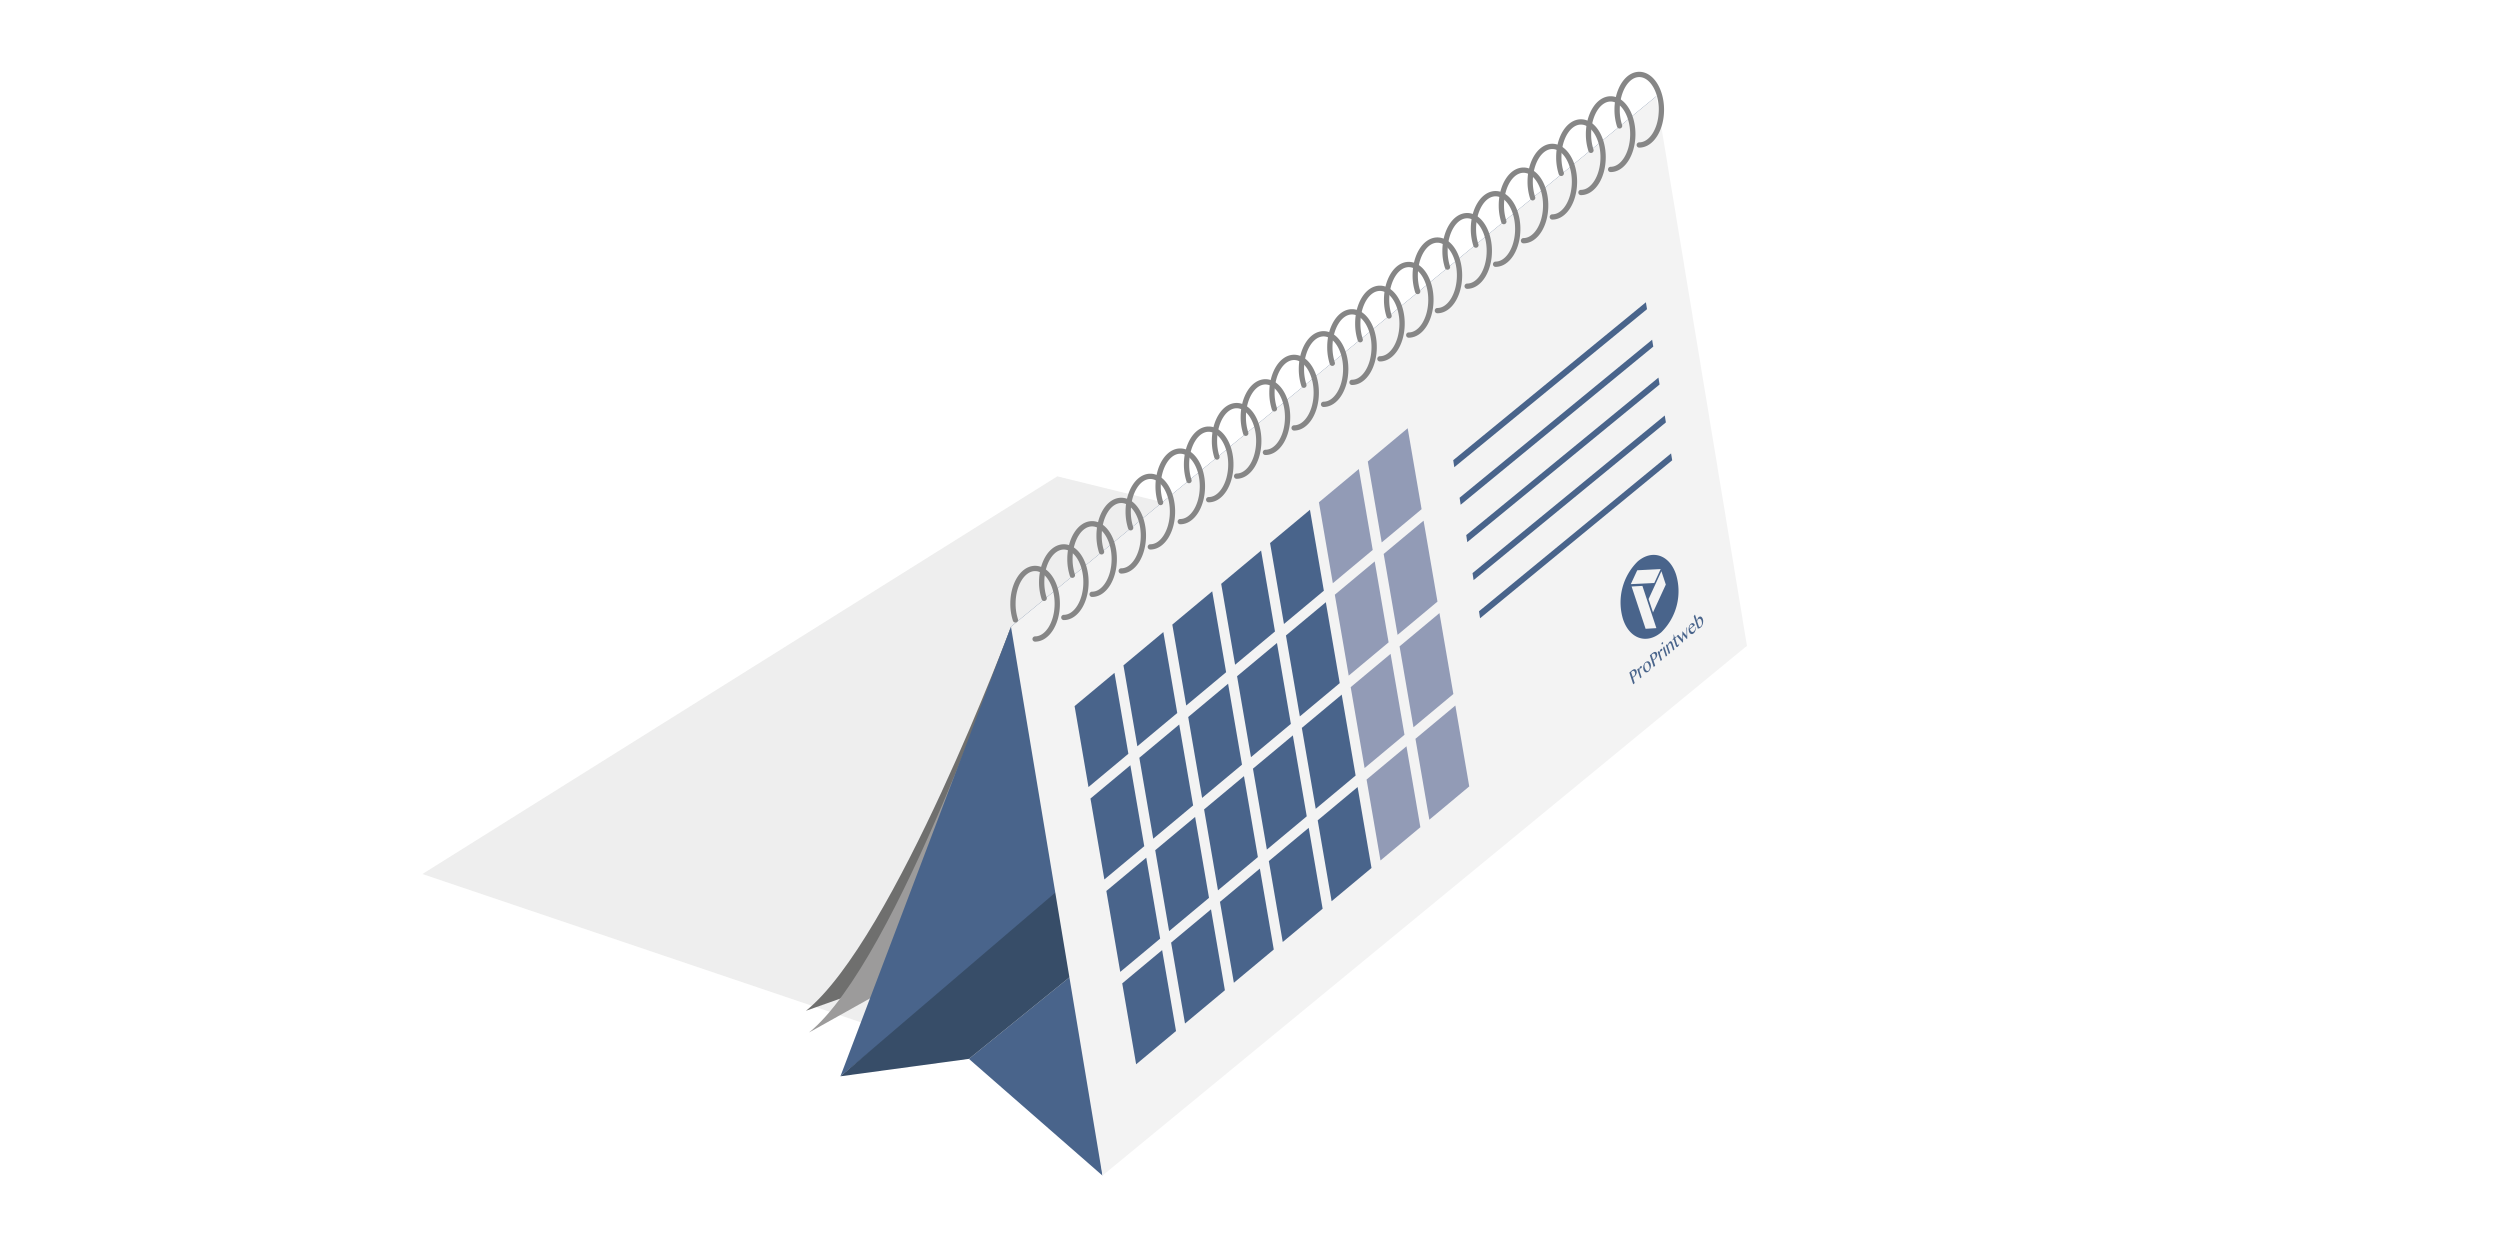 <svg id="off" xmlns="http://www.w3.org/2000/svg" xmlns:xlink="http://www.w3.org/1999/xlink" viewBox="0 0 283.465 141.732"><defs><style>.cls-1{opacity:0.3;filter:url(#AI_DesenfoqueGaussiano_4);}.cls-2{fill:#c6c6c5;}.cls-3{fill:#6f6f6e;}.cls-4{fill:#9c9b9b;}.cls-5{fill:#49648b;}.cls-6{fill:#374d68;}.cls-7{fill:#f3f3f3;}.cls-8{fill:#929bb6;}.cls-9{fill:none;stroke:#868686;stroke-linecap:round;stroke-linejoin:round;stroke-width:0.6px;}</style><filter id="AI_DesenfoqueGaussiano_4" name="AI_DesenfoqueGaussiano_4"><feGaussianBlur stdDeviation="4"/></filter></defs><title>CALENDARIOS_OFF_</title><g class="cls-1"><polygon class="cls-2" points="109.858 120.061 198.081 73.222 119.879 54.011 47.891 99.102 109.858 120.061"/></g><path class="cls-3" d="M114.63,71.06s-13.255,35.494-23.246,43.55l13.036-4.635Z"/><path class="cls-4" d="M114.63,71.06s-12.905,37.956-22.9,46.012l12.686-7.1Z"/><polygon class="cls-5" points="109.858 120.061 125.002 133.293 122.779 109.58 109.858 120.061"/><polygon class="cls-5" points="114.63 71.06 187.799 10.914 168.37 61.969 95.292 122.038 114.63 71.06"/><polygon class="cls-6" points="109.858 120.061 122.779 109.58 121.395 99.719 95.292 122.038 109.858 120.061"/><polygon class="cls-7" points="114.63 71.06 187.799 10.914 198.081 73.222 125.002 133.293 114.63 71.06"/><polygon class="cls-5" points="165.498 56.435 165.619 57.233 187.458 39.301 187.327 38.519 165.498 56.435"/><polygon class="cls-5" points="164.776 52.178 164.896 52.976 186.75 35.055 186.619 34.273 164.776 52.178"/><polygon class="cls-5" points="166.249 60.672 166.369 61.47 188.173 43.596 188.044 42.814 166.249 60.672"/><polygon class="cls-5" points="166.965 64.98 167.085 65.778 188.89 47.894 188.76 47.111 166.965 64.98"/><polygon class="cls-5" points="167.697 69.307 167.818 70.105 189.605 52.191 189.476 51.409 167.697 69.307"/><polygon class="cls-8" points="158.927 59.619 161.189 57.733 159.612 48.558 155.088 52.331 156.665 61.505 158.927 59.619"/><polygon class="cls-8" points="157.212 86.503 154.95 88.389 156.527 97.565 161.05 93.794 159.474 84.618 157.212 86.503"/><polygon class="cls-8" points="158.691 73.288 160.267 82.464 160.313 82.426 164.791 78.69 163.214 69.516 160.952 71.402 158.691 73.288"/><polygon class="cls-8" points="159.151 60.923 156.889 62.809 158.466 71.984 160.728 70.099 162.99 68.212 161.413 59.037 159.151 60.923"/><polygon class="cls-8" points="162.067 92.943 166.592 89.169 165.016 79.995 160.492 83.768 162.067 92.943"/><polygon class="cls-8" points="155.647 62.355 154.072 53.179 149.547 56.953 151.124 66.129 155.647 62.355"/><polygon class="cls-8" points="156.988 85.2 159.249 83.314 157.673 74.138 157.627 74.176 153.149 77.912 154.726 87.085 156.988 85.2"/><polygon class="cls-8" points="151.479 67.323 151.348 67.433 152.924 76.607 157.448 72.834 155.873 63.658 151.479 67.323"/><polygon class="cls-5" points="133.034 106.673 132.786 106.88 134.362 116.053 138.886 112.281 137.31 103.106 133.034 106.673"/><polygon class="cls-5" points="131.544 106.425 129.968 97.25 125.444 101.022 127.02 110.198 127.344 109.928 131.544 106.425"/><polygon class="cls-5" points="139.722 101.092 138.327 102.256 139.903 111.432 144.427 107.66 142.851 98.484 139.722 101.092"/><polygon class="cls-5" points="127.245 111.502 128.821 120.678 133.345 116.904 131.769 107.728 127.245 111.502"/><polygon class="cls-5" points="142.626 97.18 141.05 88.004 136.526 91.776 138.102 100.952 142.626 97.18"/><polygon class="cls-5" points="145.905 94.445 148.167 92.558 146.591 83.383 144.329 85.269 142.067 87.155 143.644 96.331 145.905 94.445"/><polygon class="cls-5" points="149.621 92.837 149.409 93.013 150.985 102.186 155.51 98.415 153.933 89.24 149.621 92.837"/><polygon class="cls-5" points="153.709 87.935 152.132 78.76 149.87 80.647 147.608 82.534 149.185 91.71 153.709 87.935"/><polygon class="cls-5" points="128.167 86.77 123.643 90.543 125.219 99.719 129.743 95.946 128.167 86.77"/><polygon class="cls-5" points="143.17 72.763 144.566 71.599 142.989 62.424 138.465 66.198 140.042 75.372 143.17 72.763"/><polygon class="cls-5" points="147.845 68.864 150.107 66.978 148.53 57.802 144.006 61.575 145.583 70.751 147.845 68.864"/><polygon class="cls-5" points="137.577 77.429 139.025 76.221 137.448 67.046 132.924 70.82 134.501 79.995 137.577 77.429"/><polygon class="cls-5" points="127.943 85.466 126.366 76.291 121.842 80.063 123.418 89.239 126.691 86.51 127.943 85.466"/><polygon class="cls-5" points="132.232 81.888 133.484 80.845 131.907 71.669 127.383 75.441 128.959 84.618 132.232 81.888"/><polygon class="cls-5" points="146.13 95.748 143.868 97.635 145.445 106.81 149.968 103.037 148.391 93.862 146.13 95.748"/><polygon class="cls-5" points="151.697 77.632 151.908 77.456 150.331 68.282 148.069 70.168 145.807 72.054 147.384 81.23 151.697 77.632"/><polygon class="cls-5" points="140.266 76.675 141.843 85.852 144.104 83.965 146.366 82.079 144.79 72.903 140.266 76.675"/><polygon class="cls-5" points="137.085 101.802 135.509 92.626 133.477 94.321 130.985 96.401 132.561 105.577 137.085 101.802"/><polygon class="cls-5" points="134.907 81.148 134.725 81.299 136.302 90.473 140.825 86.701 139.249 77.525 134.907 81.148"/><polygon class="cls-5" points="129.184 85.921 130.76 95.097 135.284 91.323 133.708 82.149 129.184 85.921"/><path class="cls-9" d="M115.134,70.288a5.974,5.974,0,0,1-.279-1.833c0-2.209,1.125-4,2.511-4s2.512,1.791,2.512,4-1.124,4-2.512,4"/><path class="cls-9" d="M118.391,67.844a5.969,5.969,0,0,1-.279-1.833c0-2.209,1.125-4,2.511-4s2.512,1.791,2.512,4-1.124,4-2.512,4"/><path class="cls-9" d="M121.595,65.22a5.969,5.969,0,0,1-.279-1.833c0-2.209,1.125-4,2.512-4s2.512,1.791,2.512,4-1.124,4-2.512,4"/><path class="cls-9" d="M124.9,62.57a5.971,5.971,0,0,1-.279-1.833c0-2.209,1.125-4,2.511-4s2.512,1.791,2.512,4-1.124,4-2.512,4"/><path class="cls-9" d="M128.2,59.844a5.972,5.972,0,0,1-.279-1.833c0-2.209,1.125-4,2.511-4s2.512,1.791,2.512,4-1.124,4-2.512,4"/><path class="cls-9" d="M131.593,56.98a5.974,5.974,0,0,1-.279-1.833c0-2.209,1.125-4,2.511-4s2.512,1.791,2.512,4-1.124,4-2.512,4"/><path class="cls-9" d="M134.816,54.492a5.974,5.974,0,0,1-.279-1.833c0-2.209,1.125-4,2.511-4s2.512,1.791,2.512,4-1.124,4-2.512,4"/><path class="cls-9" d="M137.983,51.822a5.968,5.968,0,0,1-.279-1.833c0-2.209,1.125-4,2.511-4s2.512,1.791,2.512,4-1.124,4-2.512,4"/><path class="cls-9" d="M141.251,49.128a5.974,5.974,0,0,1-.279-1.833c0-2.209,1.125-4,2.511-4s2.512,1.791,2.512,4-1.124,4-2.512,4"/><path class="cls-9" d="M144.5,46.355a5.972,5.972,0,0,1-.279-1.833c0-2.209,1.125-4,2.512-4s2.512,1.791,2.512,4-1.124,4-2.512,4"/><path class="cls-9" d="M147.842,43.679a5.969,5.969,0,0,1-.279-1.833c0-2.209,1.125-4,2.511-4s2.512,1.791,2.512,4-1.124,4-2.512,4"/><path class="cls-9" d="M151.065,41.188a5.975,5.975,0,0,1-.279-1.833c0-2.209,1.125-4,2.512-4s2.512,1.791,2.512,4-1.124,4-2.512,4"/><path class="cls-9" d="M154.232,38.521a5.974,5.974,0,0,1-.279-1.833c0-2.209,1.125-4,2.511-4s2.512,1.791,2.512,4-1.124,4-2.512,4"/><path class="cls-9" d="M157.5,35.825a5.975,5.975,0,0,1-.279-1.833c0-2.209,1.125-4,2.511-4s2.512,1.791,2.512,4-1.124,4-2.512,4"/><path class="cls-9" d="M160.745,33.054a5.972,5.972,0,0,1-.279-1.833c0-2.209,1.125-4,2.512-4s2.512,1.791,2.512,4-1.124,4-2.512,4"/><path class="cls-9" d="M164.123,30.284a5.969,5.969,0,0,1-.279-1.833c0-2.209,1.125-4,2.511-4s2.512,1.791,2.512,4-1.124,4-2.512,4"/><path class="cls-9" d="M167.346,27.793a5.972,5.972,0,0,1-.279-1.833c0-2.209,1.125-4,2.512-4s2.512,1.791,2.512,4-1.124,4-2.512,4"/><path class="cls-9" d="M170.513,25.126a5.97,5.97,0,0,1-.279-1.833c0-2.209,1.125-4,2.511-4s2.512,1.791,2.512,4-1.124,4-2.512,4"/><path class="cls-9" d="M173.781,22.429A5.971,5.971,0,0,1,173.5,20.6c0-2.209,1.125-4,2.511-4s2.512,1.791,2.512,4-1.124,4-2.512,4"/><path class="cls-9" d="M177.025,19.659a5.975,5.975,0,0,1-.279-1.833c0-2.209,1.125-4,2.512-4s2.512,1.791,2.512,4-1.124,4-2.512,4"/><path class="cls-9" d="M180.393,17.045a5.972,5.972,0,0,1-.279-1.833c0-2.209,1.125-4,2.511-4s2.512,1.791,2.512,4-1.124,4-2.512,4"/><path class="cls-9" d="M183.637,14.273a5.972,5.972,0,0,1-.279-1.833c0-2.209,1.125-4,2.511-4s2.512,1.791,2.512,4-1.124,4-2.512,4"/><path class="cls-5" d="M187.427,69.438l-.5-1.515,1.453-3.155.5,1.515-1.453,3.155m.384,1.784-1.223.075L185,66.5l1.226-.067,1.583,4.785m-.237-5.113-2.661.129.728-1.573,2.658-.137-.725,1.581M185.7,63.65a6.53,6.53,0,0,0-1.669,6.563c.735,2.222,2.672,2.886,4.331,1.484a6.528,6.528,0,0,0,1.678-6.56c-.735-2.222-2.681-2.889-4.34-1.487"/><path class="cls-5" d="M185.256,76.671l-.071.049-.061.031-.179-.541.118-.1.089-.043.094,0,.074.055.057.1.023.119-.007.123-.049.116-.088.1m-.2-.682-.311.262.441,1.332.168-.142-.2-.616.034-.018.052-.034.056-.047.059-.039.11-.125.084-.156.039-.171-.027-.179-.086-.14-.113-.054-.143.025-.157.1"/><polyline class="cls-5" points="185.999 75.553 185.943 75.622 185.903 75.719 185.876 75.828 185.854 75.953 185.79 75.762 185.641 75.888 185.98 76.911 186.129 76.785 185.892 76.07 185.904 75.985 185.918 75.909 185.938 75.849 185.964 75.806 185.998 75.789 186.028 75.784 186.059 75.78 186.105 75.751 186.159 75.674 186.159 75.578 186.136 75.533 186.1 75.521 186.052 75.519 185.999 75.553"/><path class="cls-5" d="M186.924,76.039l-.119.048-.126-.043-.1-.124-.087-.192-.031-.166,0-.153.035-.136.064-.1.138-.063.126.043.1.13.081.2.037.16,0,.162-.037.127-.076.107m-.352-.969-.148.178-.092.227-.023.243.041.243.1.173.136.1.166,0,.175-.095.148-.178.083-.23.029-.248-.041-.243-.1-.173-.139-.085-.16,0-.175.095"/><path class="cls-5" d="M187.574,74.713l-.071.049-.061.031-.179-.541.118-.1.1-.049h.088l.08.05.051.106.023.119-.007.123-.049.116-.088.1m-.2-.682-.311.262.441,1.332.168-.142-.2-.616.034-.018.052-.034.056-.047.059-.039.11-.125.084-.156.039-.171-.027-.179-.08-.145-.119-.048-.143.025-.157.1"/><polyline class="cls-5" points="188.317 73.595 188.267 73.659 188.221 73.761 188.194 73.87 188.171 73.995 188.108 73.804 187.959 73.93 188.298 74.953 188.447 74.827 188.21 74.112 188.222 74.027 188.236 73.951 188.256 73.891 188.282 73.849 188.316 73.831 188.346 73.826 188.383 73.817 188.423 73.794 188.483 73.711 188.477 73.62 188.454 73.575 188.418 73.563 188.37 73.561 188.317 73.595"/><path class="cls-5" d="M188.69,73.28l-.044.037-.086.147.328.99.149-.126-.347-1.049m-.24-.436-.028.035-.026.043-.008.049.008.047.02.036.03.018.037-.01.034-.018.028-.035.026-.043.008-.049-.008-.047-.02-.036-.03-.018-.037.01-.034.018"/><polyline class="cls-5" points="189.324 72.745 189.191 72.921 189.095 73.205 189.034 73.022 188.885 73.148 189.224 74.171 189.373 74.045 189.122 73.288 189.156 73.174 189.198 73.085 189.243 73.005 189.29 72.954 189.394 72.931 189.483 73.058 189.714 73.757 189.864 73.631 189.619 72.89 189.568 72.784 189.491 72.721 189.407 72.707 189.324 72.745"/><polyline class="cls-5" points="189.788 71.937 189.745 71.974 189.767 72.136 189.765 72.298 189.724 72.439 189.629 72.562 189.646 72.611 189.776 72.501 190.016 73.225 190.058 73.306 190.108 73.36 190.174 73.368 190.242 73.332 190.352 73.186 190.404 73.004 190.349 73.008 190.332 73.075 190.288 73.134 190.254 73.152 190.221 73.148 190.191 73.13 190.171 73.094 189.932 72.37 190.099 72.228 190.072 72.145 189.904 72.287 189.788 71.937"/><polyline class="cls-5" points="191.284 71.121 191.215 71.179 191.243 72.104 190.755 71.568 190.764 72.508 190.277 71.972 190.109 72.114 190.786 72.862 190.836 72.82 190.827 71.976 191.265 72.458 191.314 72.416 191.284 71.121"/><path class="cls-5" d="M191.584,71.283l-.017-.124.01-.115.037-.105.06-.083.083-.038.081.006.071.046.054.092-.379.32m.114-.544-.142.173-.077.225-.017.238.046.259.094.165.133.09.154.008.154-.087.11-.125.078-.172.046-.2.009-.189-.055,0,0,.131-.037.127-.068.132-.085.1-.119.048-.12-.026-.105-.1-.082-.176.565-.478-.08-.145-.112-.075-.139-.011-.148.082"/><path class="cls-5" d="M192.849,71.024l-.065.044-.052.012-.048,0-.045-.015-.2-.591.015-.076.036-.084.041-.067.053-.056.1-.04.093.017.088.075.065.126.042.2v.192l-.044.155-.082.112m-.664-1.334-.043.037-.093.153.46,1.39.167-.024.17-.112.106-.111.077-.151.057-.165.027-.183,0-.178-.043-.177-.083-.154-.112-.1-.123-.013-.138.063-.069.08-.058.113-.04.119-.022.125-.237-.716"/></svg>